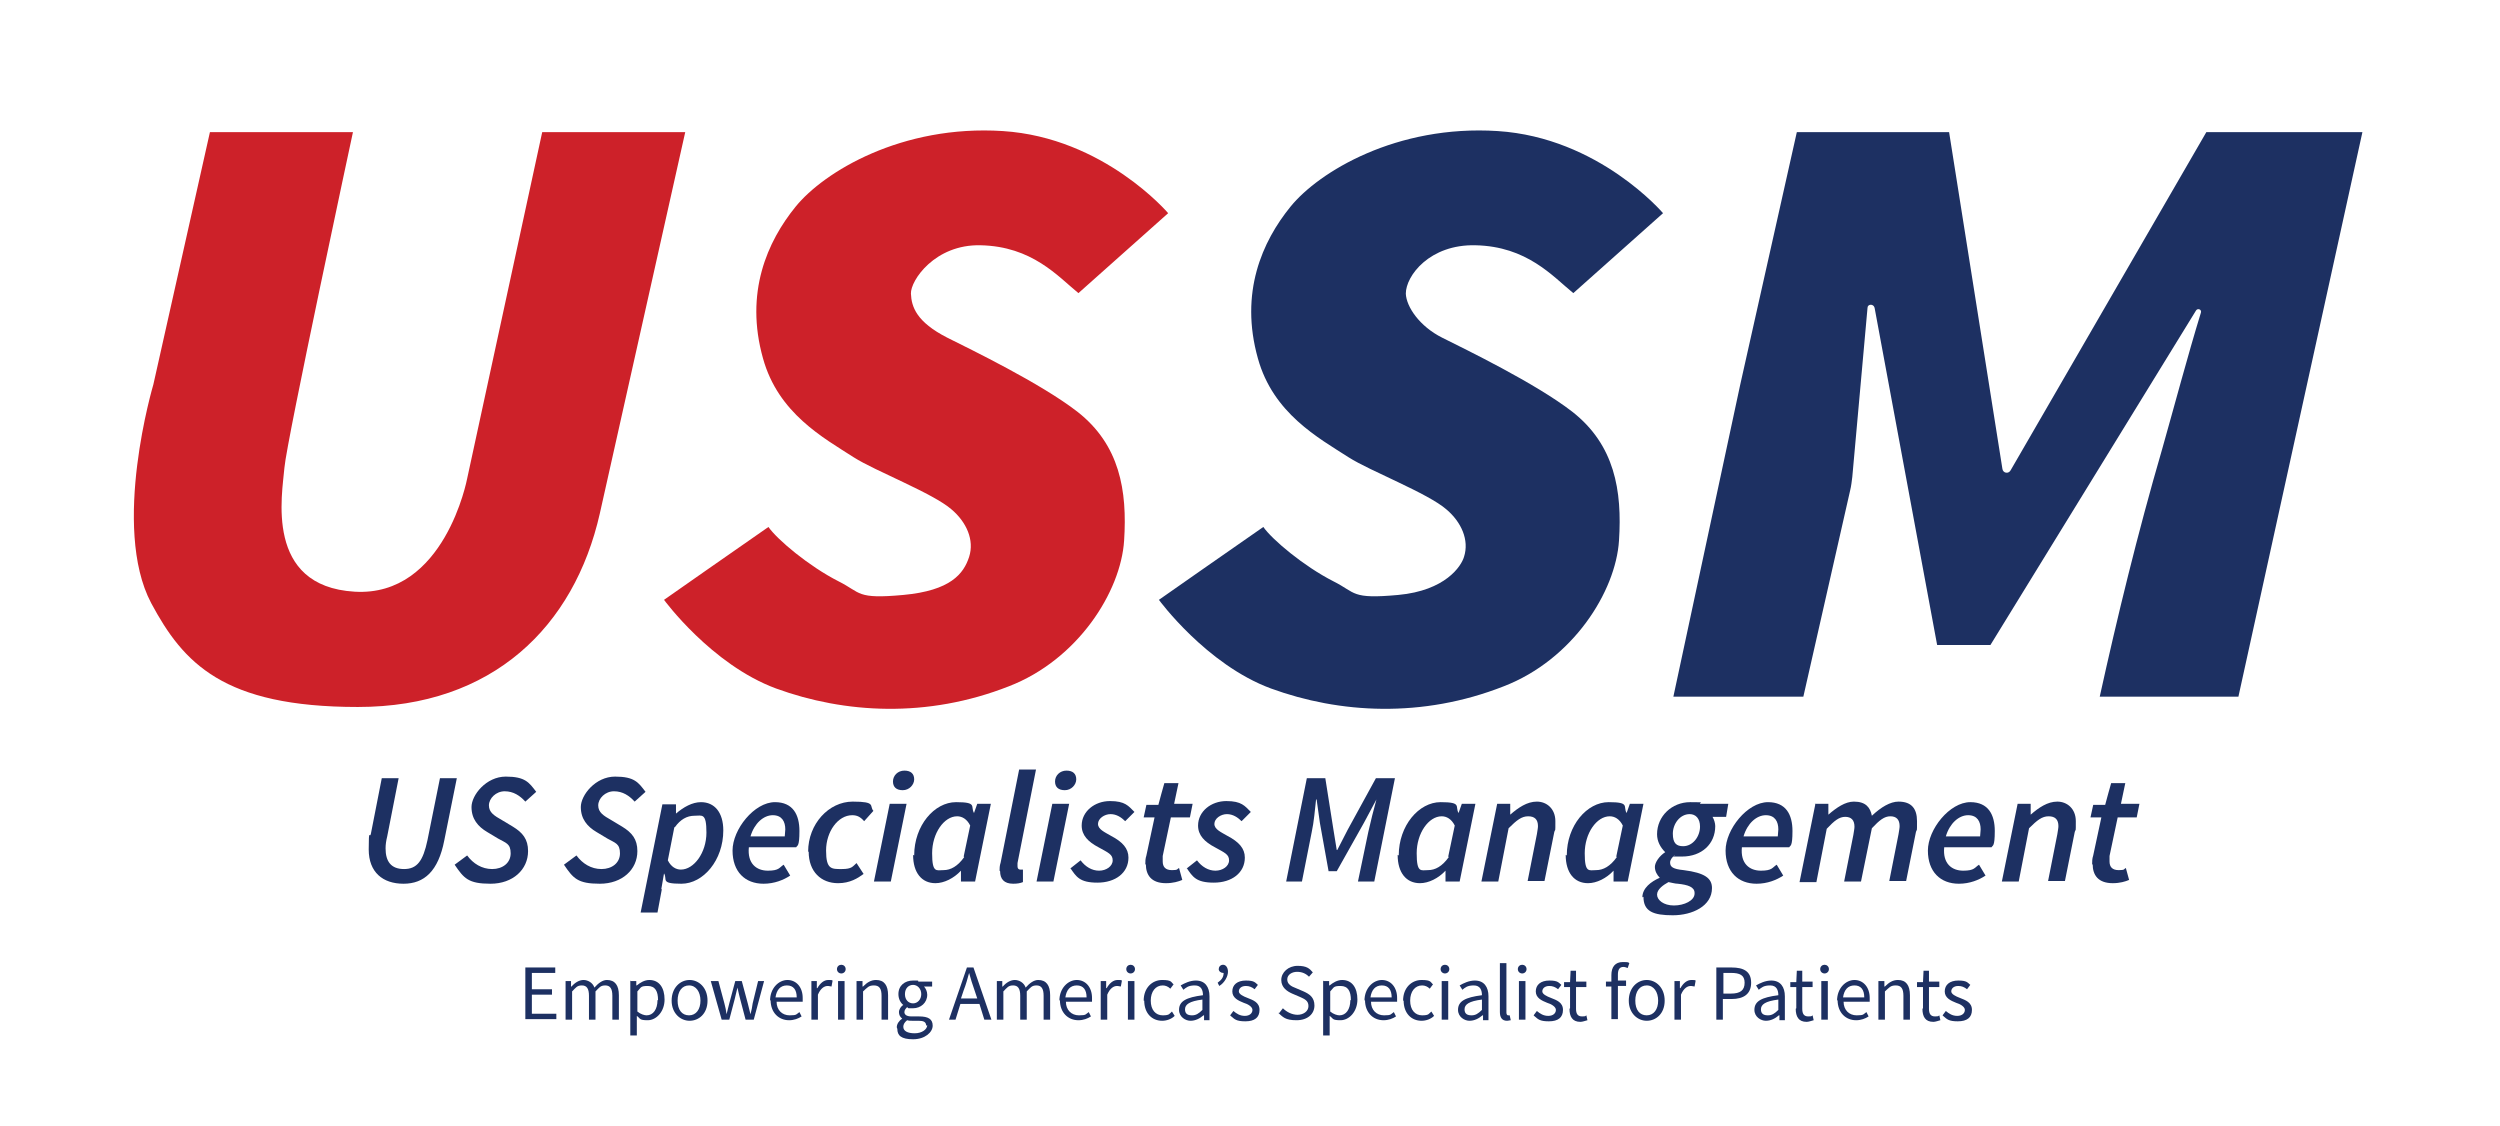 <svg xmlns="http://www.w3.org/2000/svg" id="Layer_1" viewBox="0 0 459.7 207.1"><defs><style>      .st0 {        fill: #cd2129;      }      .st1 {        fill: #1d3062;      }      .st2 {        fill: #5e5e5e;      }    </style></defs><g><g><path class="st0" d="M1127.2,31.8l-15.7,69.8c-4.7,20.8-19.6,35.5-44.4,35.5s-32-8.1-37.8-19c-7.4-13.9.4-40.1.4-40.1l10.4-46.2h26.2s-12.2,56.6-12.5,61.5c-.4,4.8-3.7,21.7,12.9,22.7,16.6,1,20.6-20.8,20.6-20.8l13.8-63.4h26.2Z"></path><path class="st1" d="M1358.7,31.8h-27.9l-10.4,46.2-12.3,57.2h23.8l8.6-37.7c.2-.8.3-1.7.4-2.5l2.8-31c0-.7,1.1-.8,1.3,0l11.4,61.8h9.8l37.6-61.3c.3-.5,1.1-.2.9.4-2.4,7.8-5,17.6-7.1,25-4.5,15.8-8.3,31-11.4,45.5h25.4l22.8-103.4h-28.6l-35.9,62c-.4.7-1.4.5-1.5-.3l-9.7-61.7Z"></path><path class="st0" d="M1199.2,61.3l16.4-14.7s-11.8-13.9-30.3-15c-18.5-1.2-32.8,7.5-38,13.9-5.2,6.4-9.4,15.7-6,27.8,2.8,10.1,11.1,14.5,16.7,18.2,3.9,2.5,14.5,6.6,17.9,9.6s4.2,5.6,3.2,8.7-3.4,6.2-12.1,7c-3.7.3-7.7-.4-11.9-2.5-5.4-2.7-11.2-7.6-12.8-10-4.2,2.9-19.1,13.3-19.1,13.3,0,0,8.7,11.9,20.5,16.2,12.5,4.6,27.7,5.4,42.7-.4,12.6-4.9,20.5-17.4,21.1-26.7.6-9.2-.8-17.6-8.6-23.6-6.7-5.2-19.7-11.4-23.8-13.6s-6.6-5.7-6.6-8.1,4.4-9.1,12.8-8.9c9.5.2,14.1,5.7,17.9,8.8Z"></path><path class="st1" d="M1289.9,61.3l16.4-14.7s-11.8-13.9-30.3-15-32.8,7.5-38,13.9c-5.2,6.4-9.4,15.7-6,27.8,2.8,10.1,11.1,14.5,16.7,18.2,3.9,2.5,14.5,6.6,17.9,9.6s4.2,5.6,3.2,8.7c-.5,1.7-3.4,6.2-12.1,7s-7.7-.4-11.9-2.5c-5.4-2.7-11.2-7.6-12.8-10-4.2,2.9-19.1,13.3-19.1,13.3,0,0,8.7,11.9,20.5,16.2,12.5,4.6,27.7,5.4,42.7-.4s20.5-17.4,21.1-26.7c.6-9.2-.8-17.6-8.6-23.6-6.7-5.2-19.7-11.4-23.8-13.6-5.7-2.9-6.6-5.7-6.6-8.1s4.4-9.1,12.8-8.9c9.5.2,14.1,5.7,17.9,8.8Z"></path></g><rect class="st2" x="1024.5" y="149.9" width="410" height="1.4"></rect><g><path class="st2" d="M1026.5,163.6h8.5v1.6h-6.6v4.6h5.6v1.6h-5.6v5.3h6.8v1.6h-8.7v-14.7Z"></path><path class="st2" d="M1037.9,167.5h1.5l.2,1.6h0c.9-1,2.1-1.8,3.4-1.8s2.6.8,3,2.1c1.1-1.2,2.3-2.1,3.6-2.1,2.2,0,3.3,1.5,3.3,4.3v6.9h-1.8v-6.7c0-2-.7-2.9-2-2.9s-1.7.6-2.7,1.7v7.9h-1.8v-6.7c0-2-.7-2.9-2-2.9s-1.7.6-2.7,1.7v7.9h-1.8v-10.9Z"></path><path class="st2" d="M1056.3,167.5h1.5l.2,1.3h0c1-.8,2.2-1.5,3.5-1.5,2.8,0,4.3,2.2,4.3,5.6s-2.2,5.9-4.7,5.9-2-.5-3-1.3v1.9s0,3.7,0,3.7h-1.8v-15.5ZM1063.9,172.7c0-2.4-.8-4-2.9-4s-1.8.5-2.9,1.5v5.7c1,.8,1.9,1.1,2.7,1.1,1.8,0,3.1-1.6,3.1-4.3Z"></path><path class="st2" d="M1067.7,172.9c0-3.7,2.4-5.7,5-5.7s5,2.1,5,5.7-2.4,5.7-5,5.7-5-2.1-5-5.7ZM1075.9,172.9c0-2.5-1.3-4.2-3.1-4.2s-3.1,1.7-3.1,4.2,1.3,4.2,3.1,4.2,3.1-1.7,3.1-4.2Z"></path><path class="st2" d="M1079,167.5h1.9l1.6,6.3c.2,1,.4,2,.7,3h0c.2-1,.5-2,.7-3l1.7-6.3h1.8l1.7,6.3c.3,1,.5,2,.8,3h0c.2-1,.4-2,.7-3l1.6-6.3h1.7l-2.9,10.9h-2.2l-1.6-5.9c-.3-1-.5-2-.7-3.1h0c-.2,1.1-.5,2.1-.8,3.2l-1.5,5.8h-2.2l-3-10.9Z"></path><path class="st2" d="M1095.3,172.9c0-3.6,2.4-5.7,4.9-5.7s4.3,2,4.3,5.1,0,.8,0,1.1h-7.4c.1,2.3,1.5,3.8,3.6,3.8s1.9-.3,2.7-.9l.7,1.2c-.9.6-2.1,1.1-3.6,1.1-2.9,0-5.2-2.1-5.2-5.7ZM1102.9,172c0-2.2-1-3.4-2.7-3.4s-2.9,1.2-3.1,3.4h5.8Z"></path><path class="st2" d="M1107,167.5h1.5l.2,2h0c.7-1.4,1.9-2.2,3.1-2.2s.8,0,1.2.2l-.4,1.6c-.4-.1-.6-.2-1.1-.2-.9,0-2,.7-2.8,2.5v7h-1.8v-10.9Z"></path><path class="st2" d="M1114.2,164c0-.7.6-1.2,1.3-1.2s1.3.5,1.3,1.2-.6,1.2-1.3,1.2-1.3-.5-1.3-1.2ZM1114.5,167.5h1.8v10.9h-1.8v-10.9Z"></path><path class="st2" d="M1119.8,167.5h1.5l.2,1.6h0c1-1,2.2-1.8,3.7-1.8,2.3,0,3.3,1.5,3.3,4.3v6.9h-1.8v-6.7c0-2-.6-2.9-2.1-2.9s-1.9.6-3,1.7v7.9h-1.8v-10.9Z"></path><path class="st2" d="M1131,180.4c0-.9.6-1.8,1.6-2.5h0c-.5-.4-1-1-1-1.9s.6-1.6,1.2-2h0c-.7-.7-1.4-1.7-1.4-3,0-2.4,1.9-3.9,4.1-3.9s1.1.1,1.5.3h3.8v1.4h-2.2c.5.5.9,1.3.9,2.2,0,2.3-1.8,3.8-4,3.8s-1.1-.1-1.6-.4c-.4.3-.7.7-.7,1.3s.4,1.2,1.9,1.2h2.1c2.5,0,3.8.8,3.8,2.6s-2.1,3.8-5.5,3.8-4.5-1.1-4.5-2.9ZM1139.2,179.9c0-1-.8-1.3-2.2-1.3h-1.9c-.4,0-.9,0-1.4-.2-.8.6-1.1,1.2-1.1,1.8,0,1.2,1.2,1.9,3.2,1.9s3.5-1.1,3.5-2.2ZM1137.8,171.1c0-1.6-1-2.5-2.3-2.5s-2.3.9-2.3,2.5,1.1,2.6,2.3,2.6,2.3-1,2.3-2.6Z"></path><path class="st2" d="M1150.3,163.6h2.1l5,14.7h-2l-1.4-4.5h-5.4l-1.4,4.5h-1.9l5-14.7ZM1149.1,172.4h4.4l-.7-2.2c-.5-1.6-1-3.3-1.5-5h0c-.4,1.7-.9,3.3-1.5,5l-.7,2.2Z"></path><path class="st2" d="M1159,167.5h1.5l.2,1.6h0c.9-1,2.1-1.8,3.4-1.8s2.6.8,3,2.1c1.1-1.2,2.3-2.1,3.6-2.1,2.2,0,3.3,1.5,3.3,4.3v6.9h-1.8v-6.7c0-2-.7-2.9-2-2.9s-1.7.6-2.7,1.7v7.9h-1.8v-6.7c0-2-.7-2.9-2-2.9s-1.7.6-2.7,1.7v7.9h-1.8v-10.9Z"></path><path class="st2" d="M1176.6,172.9c0-3.6,2.4-5.7,4.9-5.7s4.3,2,4.3,5.1,0,.8,0,1.1h-7.4c.1,2.3,1.5,3.8,3.6,3.8s1.9-.3,2.7-.9l.7,1.2c-.9.6-2.1,1.1-3.6,1.1-2.9,0-5.2-2.1-5.2-5.7ZM1184.2,172c0-2.2-1-3.4-2.7-3.4s-2.9,1.2-3.1,3.4h5.8Z"></path><path class="st2" d="M1188.3,167.5h1.5l.2,2h0c.7-1.4,1.9-2.2,3.1-2.2s.8,0,1.2.2l-.4,1.6c-.4-.1-.6-.2-1.1-.2-.9,0-2,.7-2.8,2.5v7h-1.8v-10.9Z"></path><path class="st2" d="M1195.5,164c0-.7.6-1.2,1.3-1.2s1.3.5,1.3,1.2-.6,1.2-1.3,1.2-1.3-.5-1.3-1.2ZM1195.8,167.5h1.8v10.9h-1.8v-10.9Z"></path><path class="st2" d="M1200.3,172.9c0-3.7,2.4-5.7,5.2-5.7s2.4.6,3.2,1.3l-.9,1.2c-.6-.6-1.3-1-2.2-1-2,0-3.4,1.7-3.4,4.2s1.4,4.2,3.4,4.2,1.9-.5,2.6-1.1l.8,1.2c-1,.9-2.2,1.4-3.5,1.4-2.9,0-5.1-2.1-5.1-5.7Z"></path><path class="st2" d="M1210.2,175.5c0-2.4,2-3.6,6.7-4.1,0-1.4-.4-2.7-2.2-2.7s-2.4.6-3.3,1.2l-.7-1.3c1-.7,2.5-1.4,4.3-1.4,2.7,0,3.8,1.8,3.8,4.5v6.7h-1.5l-.2-1.3h0c-1,.9-2.2,1.6-3.6,1.6s-3.2-1.1-3.2-3.1ZM1216.8,175.7v-3c-3.6.4-4.9,1.3-4.9,2.7s.9,1.7,1.9,1.7,1.9-.5,3-1.5Z"></path><path class="st2" d="M1221.1,167.8c1.1-.7,1.7-1.5,1.7-2.8,0,0-.1,0-.2,0-.6,0-1.2-.4-1.2-1.1s.5-1.3,1.2-1.3,1.4.7,1.4,2-.9,3.1-2.4,4l-.5-.9Z"></path><path class="st2" d="M1224.6,177.1l.9-1.2c.9.8,1.9,1.3,3.2,1.3s2.2-.8,2.2-1.7-1.3-1.6-2.5-2.1c-1.5-.6-3.3-1.3-3.3-3.1s1.4-3.1,3.7-3.1,2.6.6,3.4,1.2l-.9,1.2c-.7-.6-1.5-1-2.5-1-1.4,0-2,.7-2,1.6s1.2,1.4,2.4,1.9c1.6.6,3.3,1.2,3.3,3.3s-1.4,3.3-4,3.3-3-.6-4.1-1.5Z"></path><path class="st2" d="M1238.3,176.4l1.1-1.3c1.1,1.1,2.5,1.8,4.1,1.8s3.1-1,3.1-2.4-1.1-2-2.4-2.6l-2.1-.9c-1.4-.6-3-1.6-3-3.8s1.9-3.9,4.6-3.9,3.3.7,4.3,1.8l-1,1.2c-.9-.9-2-1.4-3.3-1.4s-2.7.8-2.7,2.2,1.3,2,2.4,2.4l2.1.9c1.7.7,3,1.7,3,3.9s-1.9,4.2-5,4.2-3.9-.9-5.2-2.2Z"></path><path class="st2" d="M1250.9,167.5h1.5l.2,1.3h0c1-.8,2.2-1.5,3.5-1.5,2.8,0,4.3,2.2,4.3,5.6s-2.2,5.9-4.7,5.9-2-.5-3-1.3v1.9s0,3.7,0,3.7h-1.8v-15.5ZM1258.5,172.7c0-2.4-.8-4-2.9-4s-1.8.5-2.9,1.5v5.7c1,.8,2,1.1,2.7,1.1,1.8,0,3.1-1.6,3.1-4.3Z"></path><path class="st2" d="M1262.3,172.9c0-3.6,2.4-5.7,4.9-5.7s4.3,2,4.3,5.1,0,.8,0,1.1h-7.4c.1,2.3,1.5,3.8,3.6,3.8s1.9-.3,2.7-.9l.7,1.2c-.9.6-2.1,1.1-3.6,1.1-2.9,0-5.2-2.1-5.2-5.7ZM1269.9,172c0-2.2-1-3.4-2.7-3.4s-2.9,1.2-3.1,3.4h5.8Z"></path><path class="st2" d="M1273.2,172.9c0-3.7,2.4-5.7,5.2-5.7s2.4.6,3.2,1.3l-.9,1.2c-.6-.6-1.3-1-2.2-1-2,0-3.4,1.7-3.4,4.2s1.4,4.2,3.4,4.2,1.9-.5,2.6-1.1l.8,1.2c-1,.9-2.2,1.4-3.5,1.4-2.9,0-5.1-2.1-5.1-5.7Z"></path><path class="st2" d="M1283.6,164c0-.7.6-1.2,1.3-1.2s1.3.5,1.3,1.2-.6,1.2-1.3,1.2-1.3-.5-1.3-1.2ZM1284,167.5h1.8v10.9h-1.8v-10.9Z"></path><path class="st2" d="M1288.5,175.5c0-2.4,2-3.6,6.7-4.1,0-1.4-.4-2.7-2.2-2.7s-2.4.6-3.3,1.2l-.7-1.3c1-.7,2.5-1.4,4.3-1.4,2.7,0,3.8,1.8,3.8,4.5v6.7h-1.5l-.2-1.3h0c-1,.9-2.2,1.6-3.6,1.6s-3.2-1.1-3.2-3.1ZM1295.2,175.7v-3c-3.6.4-4.9,1.3-4.9,2.7s.9,1.7,1.9,1.7,1.9-.5,3-1.5Z"></path><path class="st2" d="M1300.3,176.2v-13.8h1.8v13.9c0,.6.2.8.5.8s.2,0,.4,0l.2,1.4c-.2.1-.6.2-1.1.2-1.4,0-1.9-.9-1.9-2.5Z"></path><path class="st2" d="M1305.4,164c0-.7.6-1.2,1.3-1.2s1.3.5,1.3,1.2-.6,1.2-1.3,1.2-1.3-.5-1.3-1.2ZM1305.8,167.5h1.8v10.9h-1.8v-10.9Z"></path><path class="st2" d="M1309.8,177.1l.9-1.2c.9.8,1.9,1.3,3.2,1.3s2.2-.8,2.2-1.7-1.3-1.6-2.5-2.1c-1.5-.6-3.3-1.3-3.3-3.1s1.4-3.1,3.7-3.1,2.6.6,3.4,1.2l-.9,1.2c-.7-.6-1.5-1-2.5-1-1.4,0-2,.7-2,1.6s1.2,1.4,2.4,1.9c1.6.6,3.3,1.2,3.3,3.3s-1.4,3.3-4,3.3-3-.6-4.1-1.5Z"></path><path class="st2" d="M1320,175v-6h-1.6v-1.4h1.7c0-.1.2-3.2.2-3.2h1.5v3h2.9v1.5h-2.9v6.1c0,1.3.4,2.1,1.7,2.1s.9-.2,1.2-.3l.4,1.4c-.6.2-1.3.4-2,.4-2.3,0-3.1-1.5-3.1-3.6Z"></path><path class="st2" d="M1331.6,169h-1.5v-1.4h1.5v-1.8c0-2.2,1-3.6,3.2-3.6s1.3.2,1.8.4l-.4,1.4c-.4-.2-.8-.3-1.2-.3-1,0-1.5.7-1.5,2.1v1.7h2.3v1.5h-2.3v9.4h-1.8v-9.4Z"></path><path class="st2" d="M1336.6,172.9c0-3.7,2.4-5.7,5-5.7s5,2.1,5,5.7-2.4,5.7-5,5.7-5-2.1-5-5.7ZM1344.8,172.9c0-2.5-1.3-4.2-3.1-4.2s-3.1,1.7-3.1,4.2,1.3,4.2,3.1,4.2,3.1-1.7,3.1-4.2Z"></path><path class="st2" d="M1349.3,167.5h1.5l.2,2h0c.7-1.4,1.9-2.2,3.1-2.2s.8,0,1.2.2l-.4,1.6c-.4-.1-.6-.2-1.1-.2-.9,0-2,.7-2.8,2.5v7h-1.8v-10.9Z"></path><path class="st2" d="M1361.2,163.6h4.2c3.3,0,5.5,1.1,5.5,4.3s-2.2,4.6-5.4,4.6h-2.4v5.8h-1.9v-14.7ZM1365.3,171c2.6,0,3.8-.9,3.8-3s-1.3-2.8-3.9-2.8h-2.1v5.9h2.2Z"></path><path class="st2" d="M1371.9,175.5c0-2.4,2-3.6,6.7-4.1,0-1.4-.4-2.7-2.2-2.7s-2.4.6-3.3,1.2l-.7-1.3c1-.7,2.5-1.4,4.3-1.4,2.7,0,3.8,1.8,3.8,4.5v6.7h-1.5l-.2-1.3h0c-1,.9-2.2,1.6-3.6,1.6s-3.2-1.1-3.2-3.1ZM1378.6,175.7v-3c-3.6.4-4.9,1.3-4.9,2.7s.9,1.7,1.9,1.7,1.9-.5,3-1.5Z"></path><path class="st2" d="M1383.6,175v-6h-1.6v-1.4h1.7c0-.1.2-3.2.2-3.2h1.5v3h2.9v1.5h-2.9v6.1c0,1.3.4,2.1,1.7,2.1s.9-.2,1.2-.3l.4,1.4c-.6.2-1.3.4-2,.4-2.3,0-3.1-1.5-3.1-3.6Z"></path><path class="st2" d="M1390.3,164c0-.7.6-1.2,1.3-1.2s1.3.5,1.3,1.2-.6,1.2-1.3,1.2-1.3-.5-1.3-1.2ZM1390.6,167.5h1.8v10.9h-1.8v-10.9Z"></path><path class="st2" d="M1395.1,172.9c0-3.6,2.4-5.7,4.9-5.7s4.3,2,4.3,5.1,0,.8,0,1.1h-7.4c.1,2.3,1.5,3.8,3.6,3.8s1.9-.3,2.7-.9l.7,1.2c-.9.6-2.1,1.1-3.6,1.1-2.9,0-5.2-2.1-5.2-5.7ZM1402.7,172c0-2.2-1-3.4-2.7-3.4s-2.9,1.2-3.1,3.4h5.8Z"></path><path class="st2" d="M1406.8,167.5h1.5l.2,1.6h0c1-1,2.2-1.8,3.7-1.8,2.3,0,3.3,1.5,3.3,4.3v6.9h-1.8v-6.7c0-2-.6-2.9-2.1-2.9s-1.9.6-3,1.7v7.9h-1.8v-10.9Z"></path><path class="st2" d="M1419.1,175v-6h-1.6v-1.4h1.7c0-.1.2-3.2.2-3.2h1.5v3h2.9v1.5h-2.9v6.1c0,1.3.4,2.1,1.7,2.1s.9-.2,1.2-.3l.4,1.4c-.6.2-1.3.4-2,.4-2.3,0-3.1-1.5-3.1-3.6Z"></path><path class="st2" d="M1424.7,177.1l.9-1.2c.9.8,1.9,1.3,3.2,1.3s2.2-.8,2.2-1.7-1.3-1.6-2.5-2.1c-1.5-.6-3.3-1.3-3.3-3.1s1.4-3.1,3.7-3.1,2.6.6,3.4,1.2l-.9,1.2c-.7-.6-1.5-1-2.5-1-1.4,0-2,.7-2,1.6s1.2,1.4,2.4,1.9c1.6.6,3.3,1.2,3.3,3.3s-1.4,3.3-4,3.3-3-.6-4.1-1.5Z"></path></g></g><g><g><path class="st1" d="M70.2,143.1h3.1l-2.1,10.7c-.2.8-.3,1.5-.3,2.2,0,2.4,1,3.8,3.4,3.8s3.5-1.5,4.3-5.3l2.3-11.4h3.1l-2.3,11.4c-1.1,5.7-3.7,8-7.5,8s-6.4-2.1-6.4-6.3.2-1.9.4-2.9l2-10.2Z"></path><path class="st1" d="M83.6,159l2.3-1.7c1.1,1.5,2.7,2.5,4.6,2.5s3.4-1.1,3.4-2.9-.9-1.9-2.3-2.7l-2-1.2c-1.7-1-2.9-2.4-2.9-4.6s2.7-5.6,6.3-5.6,4.3,1.1,5.6,2.8l-2,1.8c-1-1.1-2.2-1.9-3.8-1.9s-2.9,1.3-2.9,2.6,1,1.9,2.4,2.7l2,1.2c1.8,1.1,2.8,2.3,2.8,4.5,0,3.4-2.8,6-6.9,6s-4.9-1-6.6-3.5Z"></path><path class="st1" d="M103.7,159l2.3-1.7c1.1,1.5,2.7,2.5,4.6,2.5s3.4-1.1,3.4-2.9-.9-1.9-2.3-2.7l-2-1.2c-1.7-1-2.9-2.4-2.9-4.6s2.7-5.6,6.3-5.6,4.3,1.1,5.6,2.8l-2,1.8c-1-1.1-2.2-1.9-3.8-1.9s-2.9,1.3-2.9,2.6,1,1.9,2.4,2.7l2,1.2c1.8,1.1,2.8,2.3,2.8,4.5,0,3.4-2.8,6-6.9,6s-4.9-1-6.6-3.5Z"></path><path class="st1" d="M121.7,163.5l-.8,4.3h-3.1l4-19.9h2.5v1.7c0,0,0,0,0,0,1.4-1.2,3-2.1,4.6-2.1,2.5,0,4.1,1.9,4.1,5.2,0,5.5-3.7,9.8-7.7,9.8s-2.5-.8-3.2-1.9h0l-.5,2.9ZM124,152.1l-1.2,6.1c.6,1.2,1.5,1.7,2.4,1.7,2.4,0,4.7-3.1,4.7-6.8s-.8-3.1-2.2-3.1-2.6.7-3.6,2.1Z"></path><path class="st1" d="M142.5,147.5c3.3,0,4.5,2.3,4.5,5.3s-.4,2.6-.6,3h-8.7c-.3,3,1.4,4.3,3.5,4.3s2.1-.6,2.9-1.1l1.2,2c-1.2.8-2.9,1.5-4.9,1.5-3.4,0-5.7-2.2-5.7-6.1s4-8.9,7.8-8.9ZM144.3,153.8c0-.4.1-.8.1-1.3,0-1.4-.6-2.6-2.3-2.6s-3.4,1.5-4.1,3.9h6.3Z"></path><path class="st1" d="M148.6,156.6c0-5.1,3.8-9.2,8.2-9.2s3,.8,3.8,1.7l-1.7,1.9c-.7-.8-1.3-1.1-2.2-1.1-2.6,0-4.8,3-4.8,6.5s1,3.4,2.9,3.4,2-.5,2.7-1.1l1.3,2c-1.1.8-2.5,1.7-4.7,1.7-3.1,0-5.4-2.1-5.4-5.8Z"></path><path class="st1" d="M163.6,147.8h3.1l-2.9,14.3h-3.1l2.9-14.3ZM164.2,143.7c0-1.1.9-2,2.1-2s1.8.6,1.8,1.6-.9,2-2.1,2-1.8-.6-1.8-1.6Z"></path><path class="st1" d="M168.1,157.3c0-5.5,3.7-9.8,7.7-9.8s2.6.8,3.3,2h0l.6-1.7h2.5l-2.9,14.3h-2.6v-2c.1,0,0,0,0,0-1.3,1.4-3.1,2.3-4.7,2.3-2.5,0-4.1-1.9-4.1-5.2ZM177.2,157.5l1.2-5.7c-.6-1.2-1.5-1.7-2.4-1.7-2.4,0-4.6,3.1-4.6,6.8s.8,3.1,2.1,3.1,2.6-.7,3.8-2.4Z"></path><path class="st1" d="M183.8,160.1c0-.4,0-.9.2-1.5l3.4-17.1h3.1l-3.4,17.2c0,.3,0,.4,0,.6,0,.4.2.6.5.6s.3,0,.5,0v2.3c-.5.2-1,.3-1.8.3-1.7,0-2.4-.9-2.4-2.3Z"></path><path class="st1" d="M193.5,147.8h3.1l-2.9,14.3h-3.1l2.9-14.3ZM194,143.7c0-1.1.9-2,2.1-2s1.8.6,1.8,1.6-.9,2-2.1,2-1.8-.6-1.8-1.6Z"></path><path class="st1" d="M196.8,159.7l1.9-1.5c.9,1.2,2.1,1.9,3.4,1.9s2.5-.8,2.5-1.9-.8-1.4-2.6-2.4c-1.9-1-3.1-2.2-3.1-4,0-2.6,2.4-4.5,5.2-4.5s3.4.9,4.5,2l-1.7,1.7c-.7-.7-1.6-1.3-2.7-1.3s-2.3.8-2.3,1.8,1.2,1.5,2.4,2.2c2.1,1.1,3.2,2.3,3.2,4,0,2.8-2.4,4.6-5.7,4.6s-3.9-1.1-5-2.7Z"></path><path class="st1" d="M210.6,159c0-.6,0-1.1.2-1.7l1.5-7h-2l.5-2.3h2.2c0-.1,1.1-4,1.1-4h2.6l-.8,3.8h3.4l-.5,2.5h-3.5l-1.5,7.1c0,.3,0,.7,0,1,0,1,.5,1.6,1.7,1.6s.9-.2,1.3-.4l.6,2.2c-.7.3-1.7.6-3,.6-2.7,0-3.7-1.5-3.7-3.5Z"></path><path class="st1" d="M218.2,159.7l1.9-1.5c.9,1.2,2.1,1.9,3.4,1.9s2.5-.8,2.5-1.9-.8-1.4-2.6-2.4c-1.9-1-3.1-2.2-3.1-4,0-2.6,2.4-4.5,5.2-4.5s3.4.9,4.5,2l-1.7,1.7c-.7-.7-1.6-1.3-2.7-1.3s-2.3.8-2.3,1.8,1.2,1.5,2.4,2.2c2.1,1.1,3.2,2.3,3.2,4,0,2.8-2.4,4.6-5.7,4.6s-3.9-1.1-5-2.7Z"></path><path class="st1" d="M240.2,143.1h3.5l1.5,9.5.6,3.7h.1l1.9-3.7,5.2-9.5h3.5l-3.8,19h-3l1.9-9.1c.4-1.8,1-4.2,1.5-6h0l-2.3,4.3-5,8.9h-1.5l-1.6-8.9-.6-4.3h-.1c-.2,1.8-.4,4.2-.8,6l-1.8,9.1h-2.9l3.8-19Z"></path><path class="st1" d="M257.2,157.3c0-5.5,3.7-9.8,7.7-9.8s2.6.8,3.3,2h0l.6-1.7h2.5l-2.9,14.3h-2.6v-2c.1,0,0,0,0,0-1.3,1.4-3.1,2.3-4.7,2.3-2.5,0-4.1-1.9-4.1-5.2ZM266.3,157.5l1.2-5.7c-.6-1.2-1.5-1.7-2.4-1.7-2.4,0-4.6,3.1-4.6,6.8s.8,3.1,2.1,3.1,2.6-.7,3.8-2.4Z"></path><path class="st1" d="M275.2,147.8h2.5v2c-.1,0,0,0,0,0,1.5-1.3,3.1-2.4,4.9-2.4s3.4,1.3,3.4,3.6,0,1.3-.2,2l-1.8,9h-3.1l1.7-8.6c.1-.7.2-1.1.2-1.5,0-1.2-.6-1.8-1.8-1.8s-2.1.7-3.6,2.2l-1.9,9.8h-3.1l2.9-14.3Z"></path><path class="st1" d="M288.1,157.3c0-5.5,3.7-9.8,7.7-9.8s2.6.8,3.3,2h0l.6-1.7h2.5l-2.9,14.3h-2.6v-2c.1,0,0,0,0,0-1.3,1.4-3.1,2.3-4.7,2.3-2.5,0-4.1-1.9-4.1-5.2ZM297.2,157.5l1.2-5.7c-.6-1.2-1.5-1.7-2.4-1.7-2.4,0-4.6,3.1-4.6,6.8s.8,3.1,2.1,3.1,2.6-.7,3.8-2.4Z"></path><path class="st1" d="M302,165c0-1.7,1.6-2.9,3.2-3.6h0c-.5-.5-.9-1.2-.9-2s.8-2,1.9-2.7h0c-.9-.9-1.5-2-1.5-3.3,0-3.3,2.7-5.9,6.1-5.9s1.3.1,1.9.3h5.1l-.4,2.4h-2.5c.3.5.5,1.2.5,1.7,0,3.3-2.5,5.6-6.1,5.6s-1,0-1.4-.2c-.4.3-.8.8-.8,1.3,0,.8.5,1.2,2.5,1.4,3.9.5,5.2,1.5,5.2,3.3,0,3.3-3.6,5-7.2,5s-5.4-.7-5.4-3.4ZM311.6,164.2c0-1.1-1.2-1.5-3.1-1.7-.5,0-1.1-.2-1.7-.3-.9.5-2.1,1.3-2.1,2.3s1.2,2,3.1,2,3.8-.9,3.8-2.2ZM312.6,152c0-1.5-.8-2.3-1.9-2.3-1.8,0-3.1,1.8-3.1,3.6s.7,2.3,1.9,2.3c1.8,0,3.1-1.8,3.1-3.6Z"></path><path class="st1" d="M325.1,147.5c3.3,0,4.5,2.3,4.5,5.3s-.4,2.6-.6,3h-8.7c-.3,3,1.4,4.3,3.5,4.3s2.1-.6,2.9-1.1l1.2,2c-1.2.8-2.9,1.5-4.9,1.5-3.4,0-5.7-2.2-5.7-6.1s4-8.9,7.8-8.9ZM326.9,153.8c0-.4.1-.8.1-1.3,0-1.4-.6-2.6-2.3-2.6s-3.4,1.5-4.1,3.9h6.3Z"></path><path class="st1" d="M333.7,147.8h2.5v2c-.1,0,0,0,0,0,1.5-1.3,3.1-2.4,4.7-2.4,2.2,0,3,1.1,3.3,2.6,1.7-1.6,3.4-2.6,4.9-2.6,2.4,0,3.4,1.3,3.4,3.6s0,1.3-.2,2l-1.8,9h-3.1l1.7-8.6c.1-.7.2-1.1.2-1.5,0-1.2-.6-1.8-1.7-1.8s-2,.7-3.4,2.2l-2,9.8h-3.1l1.7-8.6c.1-.7.2-1.1.2-1.5,0-1.2-.6-1.8-1.7-1.8s-2,.7-3.4,2.2l-1.9,9.8h-3.1l2.9-14.3Z"></path><path class="st1" d="M362.3,147.5c3.3,0,4.5,2.3,4.5,5.3s-.4,2.6-.6,3h-8.7c-.3,3,1.4,4.3,3.5,4.3s2.1-.6,2.9-1.1l1.2,2c-1.2.8-2.9,1.5-4.9,1.5-3.4,0-5.7-2.2-5.7-6.1s4-8.9,7.8-8.9ZM364.1,153.8c0-.4.1-.8.1-1.3,0-1.4-.6-2.6-2.3-2.6s-3.4,1.5-4.1,3.9h6.3Z"></path><path class="st1" d="M370.9,147.8h2.5v2c-.1,0,0,0,0,0,1.5-1.3,3.1-2.4,4.9-2.4s3.4,1.3,3.4,3.6,0,1.3-.2,2l-1.8,9h-3.1l1.7-8.6c.1-.7.2-1.1.2-1.5,0-1.2-.6-1.8-1.8-1.8s-2.1.7-3.6,2.2l-1.9,9.8h-3.1l2.9-14.3Z"></path><path class="st1" d="M384.7,159c0-.6,0-1.1.2-1.7l1.5-7h-2l.5-2.3h2.2c0-.1,1.1-4,1.1-4h2.6l-.8,3.8h3.4l-.5,2.5h-3.5l-1.5,7.1c0,.3,0,.7,0,1,0,1,.5,1.6,1.7,1.6s.9-.2,1.3-.4l.6,2.2c-.7.3-1.7.6-3,.6-2.7,0-3.7-1.5-3.7-3.5Z"></path></g><g><path class="st1" d="M96.6,177.9h5.5v1h-4.3v3h3.7v1h-3.7v3.5h4.5v1h-5.7v-9.6Z"></path><path class="st1" d="M104,180.4h1v1h.1c.6-.7,1.4-1.2,2.2-1.2s1.7.5,2,1.4c.7-.8,1.5-1.4,2.3-1.4,1.5,0,2.2,1,2.2,2.8v4.5h-1.2v-4.4c0-1.3-.4-1.9-1.3-1.9s-1.1.4-1.8,1.1v5.2h-1.2v-4.4c0-1.3-.4-1.9-1.3-1.9s-1.1.4-1.8,1.1v5.2h-1.2v-7.1Z"></path><path class="st1" d="M116,180.4h1v.8h.1c.6-.5,1.4-1,2.3-1,1.8,0,2.8,1.4,2.8,3.6s-1.5,3.8-3.1,3.8-1.3-.3-2-.8v1.2s0,2.4,0,2.4h-1.2v-10.1ZM121,183.9c0-1.6-.5-2.6-1.9-2.6s-1.2.3-1.9,1v3.7c.6.5,1.3.7,1.7.7,1.2,0,2-1.1,2-2.8Z"></path><path class="st1" d="M123.5,184c0-2.4,1.6-3.8,3.3-3.8s3.3,1.4,3.3,3.8-1.6,3.7-3.3,3.7-3.3-1.4-3.3-3.7ZM128.8,184c0-1.6-.8-2.8-2.1-2.8s-2.1,1.1-2.1,2.8.8,2.7,2.1,2.7,2.1-1.1,2.1-2.7Z"></path><path class="st1" d="M130.9,180.4h1.2l1.1,4.1c.2.7.3,1.3.4,2h0c.2-.7.3-1.3.5-2l1.1-4.1h1.2l1.1,4.1c.2.7.3,1.3.5,2h0c.2-.7.3-1.3.4-2l1-4.1h1.1l-1.9,7.1h-1.5l-1-3.8c-.2-.7-.3-1.3-.5-2.1h0c-.2.7-.3,1.4-.5,2.1l-1,3.8h-1.4l-2-7.1Z"></path><path class="st1" d="M141.6,184c0-2.3,1.6-3.8,3.2-3.8s2.8,1.3,2.8,3.3,0,.5,0,.7h-4.8c0,1.5,1,2.5,2.4,2.5s1.2-.2,1.8-.6l.4.8c-.6.4-1.4.7-2.3.7-1.9,0-3.4-1.4-3.4-3.7ZM146.5,183.4c0-1.4-.6-2.2-1.8-2.2s-1.9.8-2.1,2.2h3.8Z"></path><path class="st1" d="M149.2,180.4h1v1.3h.1c.5-.9,1.2-1.5,2-1.5s.5,0,.8.1l-.2,1.1c-.2,0-.4-.1-.7-.1-.6,0-1.3.4-1.8,1.6v4.6h-1.2v-7.1Z"></path><path class="st1" d="M153.9,178.2c0-.5.4-.8.8-.8s.8.3.8.8-.4.8-.8.8-.8-.3-.8-.8ZM154.1,180.4h1.2v7.1h-1.2v-7.1Z"></path><path class="st1" d="M157.6,180.4h1v1h.1c.7-.7,1.4-1.2,2.4-1.2,1.5,0,2.2,1,2.2,2.8v4.5h-1.2v-4.4c0-1.3-.4-1.9-1.4-1.9s-1.2.4-2,1.1v5.2h-1.2v-7.1Z"></path><path class="st1" d="M164.9,188.9c0-.6.4-1.2,1-1.6h0c-.4-.3-.6-.7-.6-1.2s.4-1.1.8-1.3h0c-.5-.4-.9-1.1-.9-2,0-1.6,1.2-2.5,2.7-2.5s.7,0,1,.2h2.5v.9h-1.5c.3.3.6.9.6,1.5,0,1.5-1.2,2.5-2.6,2.5s-.7,0-1.1-.2c-.2.2-.5.5-.5.9s.3.8,1.3.8h1.4c1.7,0,2.5.5,2.5,1.7s-1.4,2.5-3.6,2.5-2.9-.7-2.9-1.9ZM170.3,188.6c0-.7-.5-.9-1.4-.9h-1.2c-.3,0-.6,0-.9-.1-.5.4-.7.8-.7,1.2,0,.8.8,1.2,2.1,1.2s2.3-.7,2.3-1.5ZM169.4,182.8c0-1-.7-1.7-1.5-1.7s-1.5.6-1.5,1.7.7,1.7,1.5,1.7,1.5-.7,1.5-1.7Z"></path><path class="st1" d="M177.6,177.9h1.4l3.3,9.6h-1.3l-.9-2.9h-3.5l-.9,2.9h-1.2l3.3-9.6ZM176.8,183.6h2.9l-.5-1.5c-.4-1.1-.7-2.1-1-3.2h0c-.3,1.1-.6,2.2-1,3.2l-.5,1.5Z"></path><path class="st1" d="M183.3,180.4h1v1h.1c.6-.7,1.4-1.2,2.2-1.2s1.7.5,2,1.4c.7-.8,1.5-1.4,2.3-1.4,1.5,0,2.2,1,2.2,2.8v4.5h-1.2v-4.4c0-1.3-.4-1.9-1.3-1.9s-1.1.4-1.8,1.1v5.2h-1.2v-4.4c0-1.3-.4-1.9-1.3-1.9s-1.1.4-1.8,1.1v5.2h-1.2v-7.1Z"></path><path class="st1" d="M194.8,184c0-2.3,1.6-3.8,3.2-3.8s2.8,1.3,2.8,3.3,0,.5,0,.7h-4.8c0,1.5,1,2.5,2.4,2.5s1.2-.2,1.8-.6l.4.8c-.6.4-1.4.7-2.3.7-1.9,0-3.4-1.4-3.4-3.7ZM199.8,183.4c0-1.4-.6-2.2-1.8-2.2s-1.9.8-2.1,2.2h3.8Z"></path><path class="st1" d="M202.4,180.4h1v1.3h.1c.5-.9,1.2-1.5,2-1.5s.5,0,.8.1l-.2,1.1c-.2,0-.4-.1-.7-.1-.6,0-1.3.4-1.8,1.6v4.6h-1.2v-7.1Z"></path><path class="st1" d="M207.1,178.2c0-.5.4-.8.8-.8s.8.3.8.8-.4.8-.8.8-.8-.3-.8-.8ZM207.4,180.4h1.2v7.1h-1.2v-7.1Z"></path><path class="st1" d="M210.3,184c0-2.4,1.6-3.8,3.4-3.8s1.6.4,2.1.8l-.6.8c-.4-.4-.9-.6-1.4-.6-1.3,0-2.2,1.1-2.2,2.8s.9,2.7,2.2,2.7,1.2-.3,1.7-.7l.5.8c-.6.6-1.5.9-2.3.9-1.9,0-3.3-1.4-3.3-3.7Z"></path><path class="st1" d="M216.8,185.7c0-1.6,1.3-2.3,4.4-2.7,0-.9-.3-1.8-1.5-1.8s-1.6.4-2.1.8l-.5-.8c.7-.4,1.7-.9,2.8-.9,1.7,0,2.5,1.2,2.5,2.9v4.4h-1v-.9h-.1c-.7.6-1.5,1-2.4,1s-2.1-.7-2.1-2ZM221.1,185.8v-2c-2.4.3-3.2.9-3.2,1.8s.6,1.1,1.3,1.1,1.2-.3,1.9-1Z"></path><path class="st1" d="M223.9,180.7c.7-.5,1.1-1,1.1-1.8,0,0,0,0-.1,0-.4,0-.8-.3-.8-.7s.3-.8.8-.8.9.5.9,1.3-.6,2-1.6,2.6l-.3-.6Z"></path><path class="st1" d="M226.2,186.7l.6-.8c.6.5,1.2.9,2.1.9s1.4-.5,1.4-1.1-.9-1.1-1.6-1.3c-1-.4-2.1-.9-2.1-2.1s.9-2,2.5-2,1.7.4,2.2.8l-.6.8c-.5-.4-1-.6-1.6-.6-.9,0-1.3.5-1.3,1s.8.9,1.6,1.2c1,.4,2.2.8,2.2,2.2s-.9,2.1-2.6,2.1-2-.4-2.7-1Z"></path><path class="st1" d="M235.2,186.3l.7-.9c.7.7,1.7,1.2,2.7,1.2s2-.6,2-1.6-.7-1.3-1.6-1.7l-1.4-.6c-.9-.4-2-1.1-2-2.5s1.3-2.6,3-2.6,2.2.5,2.8,1.2l-.7.8c-.6-.6-1.3-.9-2.2-.9s-1.8.5-1.8,1.4.8,1.3,1.6,1.6l1.4.6c1.1.5,2,1.1,2,2.6s-1.2,2.7-3.3,2.7-2.5-.6-3.4-1.4Z"></path><path class="st1" d="M243.4,180.4h1v.8h.1c.6-.5,1.4-1,2.3-1,1.8,0,2.8,1.4,2.8,3.6s-1.5,3.8-3.1,3.8-1.3-.3-2-.8v1.2s0,2.4,0,2.4h-1.2v-10.1ZM248.4,183.9c0-1.6-.5-2.6-1.9-2.6s-1.2.3-1.9,1v3.7c.6.5,1.3.7,1.7.7,1.2,0,2-1.1,2-2.8Z"></path><path class="st1" d="M250.9,184c0-2.3,1.6-3.8,3.2-3.8s2.8,1.3,2.8,3.3,0,.5,0,.7h-4.8c0,1.5,1,2.5,2.4,2.5s1.2-.2,1.8-.6l.4.8c-.6.4-1.4.7-2.3.7-1.9,0-3.4-1.4-3.4-3.7ZM255.9,183.4c0-1.4-.6-2.2-1.8-2.2s-1.9.8-2.1,2.2h3.8Z"></path><path class="st1" d="M258,184c0-2.4,1.6-3.8,3.4-3.8s1.6.4,2.1.8l-.6.8c-.4-.4-.9-.6-1.4-.6-1.3,0-2.2,1.1-2.2,2.8s.9,2.7,2.2,2.7,1.2-.3,1.7-.7l.5.8c-.6.6-1.5.9-2.3.9-1.9,0-3.3-1.4-3.3-3.7Z"></path><path class="st1" d="M264.9,178.2c0-.5.4-.8.8-.8s.8.3.8.8-.4.8-.8.8-.8-.3-.8-.8ZM265.1,180.4h1.2v7.1h-1.2v-7.1Z"></path><path class="st1" d="M268.1,185.7c0-1.6,1.3-2.3,4.4-2.7,0-.9-.3-1.8-1.5-1.8s-1.6.4-2.1.8l-.5-.8c.7-.4,1.7-.9,2.8-.9,1.7,0,2.5,1.2,2.5,2.9v4.4h-1v-.9h-.1c-.7.6-1.5,1-2.4,1s-2.1-.7-2.1-2ZM272.5,185.8v-2c-2.4.3-3.2.9-3.2,1.8s.6,1.1,1.3,1.1,1.2-.3,1.9-1Z"></path><path class="st1" d="M275.8,186.1v-9h1.2v9.1c0,.4.2.5.3.5s.1,0,.3,0l.2.9c-.2,0-.4.1-.7.1-.9,0-1.3-.6-1.3-1.6Z"></path><path class="st1" d="M279.1,178.2c0-.5.4-.8.8-.8s.8.3.8.8-.4.8-.8.8-.8-.3-.8-.8ZM279.3,180.4h1.2v7.1h-1.2v-7.1Z"></path><path class="st1" d="M282,186.7l.6-.8c.6.5,1.2.9,2.1.9s1.4-.5,1.4-1.1-.9-1.1-1.6-1.3c-1-.4-2.1-.9-2.1-2.1s.9-2,2.5-2,1.7.4,2.2.8l-.6.8c-.5-.4-1-.6-1.6-.6-.9,0-1.3.5-1.3,1s.8.9,1.6,1.2c1,.4,2.2.8,2.2,2.2s-.9,2.1-2.6,2.1-2-.4-2.7-1Z"></path><path class="st1" d="M288.7,185.4v-3.9h-1.1v-.9h1.1c0,0,.1-2.1.1-2.1h1v2h1.9v1h-1.9v4c0,.9.3,1.4,1.1,1.4s.6-.1.8-.2l.2.9c-.4.1-.9.3-1.3.3-1.5,0-2-1-2-2.4Z"></path><path class="st1" d="M296.3,181.4h-1v-.9h1v-1.2c0-1.5.7-2.4,2.1-2.4s.9.1,1.2.2l-.3.9c-.3-.1-.5-.2-.8-.2-.7,0-1,.5-1,1.4v1.1h1.5v1h-1.5v6.1h-1.2v-6.1Z"></path><path class="st1" d="M299.5,184c0-2.4,1.6-3.8,3.3-3.8s3.3,1.4,3.3,3.8-1.6,3.7-3.3,3.7-3.3-1.4-3.3-3.7ZM304.9,184c0-1.6-.8-2.8-2.1-2.8s-2.1,1.1-2.1,2.8.8,2.7,2.1,2.7,2.1-1.1,2.1-2.7Z"></path><path class="st1" d="M307.9,180.4h1v1.3h.1c.5-.9,1.2-1.5,2-1.5s.5,0,.8.1l-.2,1.1c-.2,0-.4-.1-.7-.1-.6,0-1.3.4-1.8,1.6v4.6h-1.2v-7.1Z"></path><path class="st1" d="M315.7,177.9h2.7c2.2,0,3.6.7,3.6,2.8s-1.4,3-3.6,3h-1.6v3.8h-1.2v-9.6ZM318.3,182.7c1.7,0,2.5-.6,2.5-2s-.9-1.8-2.5-1.8h-1.4v3.8h1.4Z"></path><path class="st1" d="M322.6,185.7c0-1.6,1.3-2.3,4.4-2.7,0-.9-.3-1.8-1.5-1.8s-1.6.4-2.1.8l-.5-.8c.7-.4,1.7-.9,2.8-.9,1.7,0,2.5,1.2,2.5,2.9v4.4h-1v-.9h-.1c-.7.6-1.5,1-2.4,1s-2.1-.7-2.1-2ZM327,185.8v-2c-2.4.3-3.2.9-3.2,1.8s.6,1.1,1.3,1.1,1.2-.3,1.9-1Z"></path><path class="st1" d="M330.3,185.4v-3.9h-1.1v-.9h1.1c0,0,.1-2.1.1-2.1h1v2h1.9v1h-1.9v4c0,.9.3,1.4,1.1,1.4s.6-.1.8-.2l.2.9c-.4.1-.9.3-1.3.3-1.5,0-2-1-2-2.4Z"></path><path class="st1" d="M334.7,178.2c0-.5.4-.8.8-.8s.8.3.8.8-.4.8-.8.8-.8-.3-.8-.8ZM334.9,180.4h1.2v7.1h-1.2v-7.1Z"></path><path class="st1" d="M337.8,184c0-2.3,1.6-3.8,3.2-3.8s2.8,1.3,2.8,3.3,0,.5,0,.7h-4.8c0,1.5,1,2.5,2.4,2.5s1.2-.2,1.8-.6l.4.8c-.6.4-1.4.7-2.3.7-1.9,0-3.4-1.4-3.4-3.7ZM342.8,183.4c0-1.4-.6-2.2-1.8-2.2s-1.9.8-2.1,2.2h3.8Z"></path><path class="st1" d="M345.5,180.4h1v1h.1c.7-.7,1.4-1.2,2.4-1.2,1.5,0,2.2,1,2.2,2.8v4.5h-1.2v-4.4c0-1.3-.4-1.9-1.4-1.9s-1.2.4-2,1.1v5.2h-1.2v-7.1Z"></path><path class="st1" d="M353.6,185.4v-3.9h-1.1v-.9h1.1c0,0,.1-2.1.1-2.1h1v2h1.9v1h-1.9v4c0,.9.3,1.4,1.1,1.4s.6-.1.8-.2l.2.9c-.4.1-.9.3-1.3.3-1.5,0-2-1-2-2.4Z"></path><path class="st1" d="M357.2,186.7l.6-.8c.6.5,1.2.9,2.1.9s1.4-.5,1.4-1.1-.9-1.1-1.6-1.3c-1-.4-2.1-.9-2.1-2.1s.9-2,2.5-2,1.7.4,2.2.8l-.6.8c-.5-.4-1-.6-1.6-.6-.9,0-1.3.5-1.3,1s.8.9,1.6,1.2c1,.4,2.2.8,2.2,2.2s-.9,2.1-2.6,2.1-2-.4-2.7-1Z"></path></g><g><path class="st0" d="M126,24.3l-15.7,70.1c-4.7,20.8-19.7,35.6-44.5,35.6s-32.1-8.1-38-19.1c-7.4-14,.4-40.2.4-40.2l10.4-46.4h26.3s-12.2,56.8-12.6,61.7-3.7,21.8,12.9,22.8c16.6,1,20.7-20.8,20.7-20.8l13.8-63.7h26.3Z"></path><path class="st1" d="M358.4,24.3h-28l-10.4,46.4-12.3,57.4h23.9l8.6-37.9c.2-.8.3-1.7.4-2.5l2.8-31.1c0-.7,1.1-.8,1.3,0l11.5,62h9.8l37.8-61.5c.3-.5,1.1-.2.9.4-2.4,7.8-5,17.6-7.1,25-4.6,15.8-8.3,31.1-11.5,45.6h25.5l22.8-103.8h-28.7l-36,62.2c-.4.7-1.4.5-1.5-.3l-9.8-61.9Z"></path><path class="st0" d="M198.3,53.9l16.5-14.7s-11.8-13.9-30.4-15.1c-18.6-1.2-32.9,7.5-38.1,13.9-5.2,6.4-9.4,15.8-6,27.9,2.8,10.1,11.1,14.6,16.7,18.2,3.9,2.5,14.6,6.6,18,9.6,2.7,2.3,4.2,5.6,3.2,8.7s-3.4,6.2-12.1,7-7.7-.4-11.9-2.5c-5.5-2.8-11.3-7.7-12.9-10-4.2,2.9-19.2,13.4-19.2,13.4,0,0,8.7,11.9,20.6,16.3,12.6,4.6,27.8,5.5,42.8-.4,12.7-4.9,20.6-17.4,21.2-26.8.6-9.2-.8-17.6-8.6-23.7-6.7-5.2-19.7-11.5-23.9-13.6-5.7-2.9-6.6-5.7-6.7-8.1s4.4-9.1,12.8-8.9c9.5.2,14.2,5.7,18,8.8Z"></path><path class="st1" d="M289.3,53.9l16.5-14.7s-11.8-13.9-30.4-15.1c-18.6-1.2-32.9,7.5-38.1,13.9s-9.4,15.8-6,27.9c2.8,10.1,11.1,14.6,16.7,18.2,3.9,2.5,14.6,6.6,18,9.6,2.7,2.3,4.2,5.6,3.2,8.7-.5,1.7-3.4,6.2-12.1,7s-7.7-.4-11.9-2.5c-5.5-2.8-11.3-7.7-12.9-10-4.2,2.9-19.2,13.4-19.2,13.4,0,0,8.7,11.9,20.6,16.3,12.6,4.6,27.8,5.5,42.8-.4,12.7-4.9,20.6-17.4,21.2-26.8.6-9.2-.8-17.6-8.6-23.7-6.7-5.2-19.7-11.5-23.9-13.6s-6.6-5.7-6.7-8.1c0-3.3,4.4-9.1,12.8-8.9,9.5.2,14.2,5.7,18,8.8Z"></path></g></g></svg>